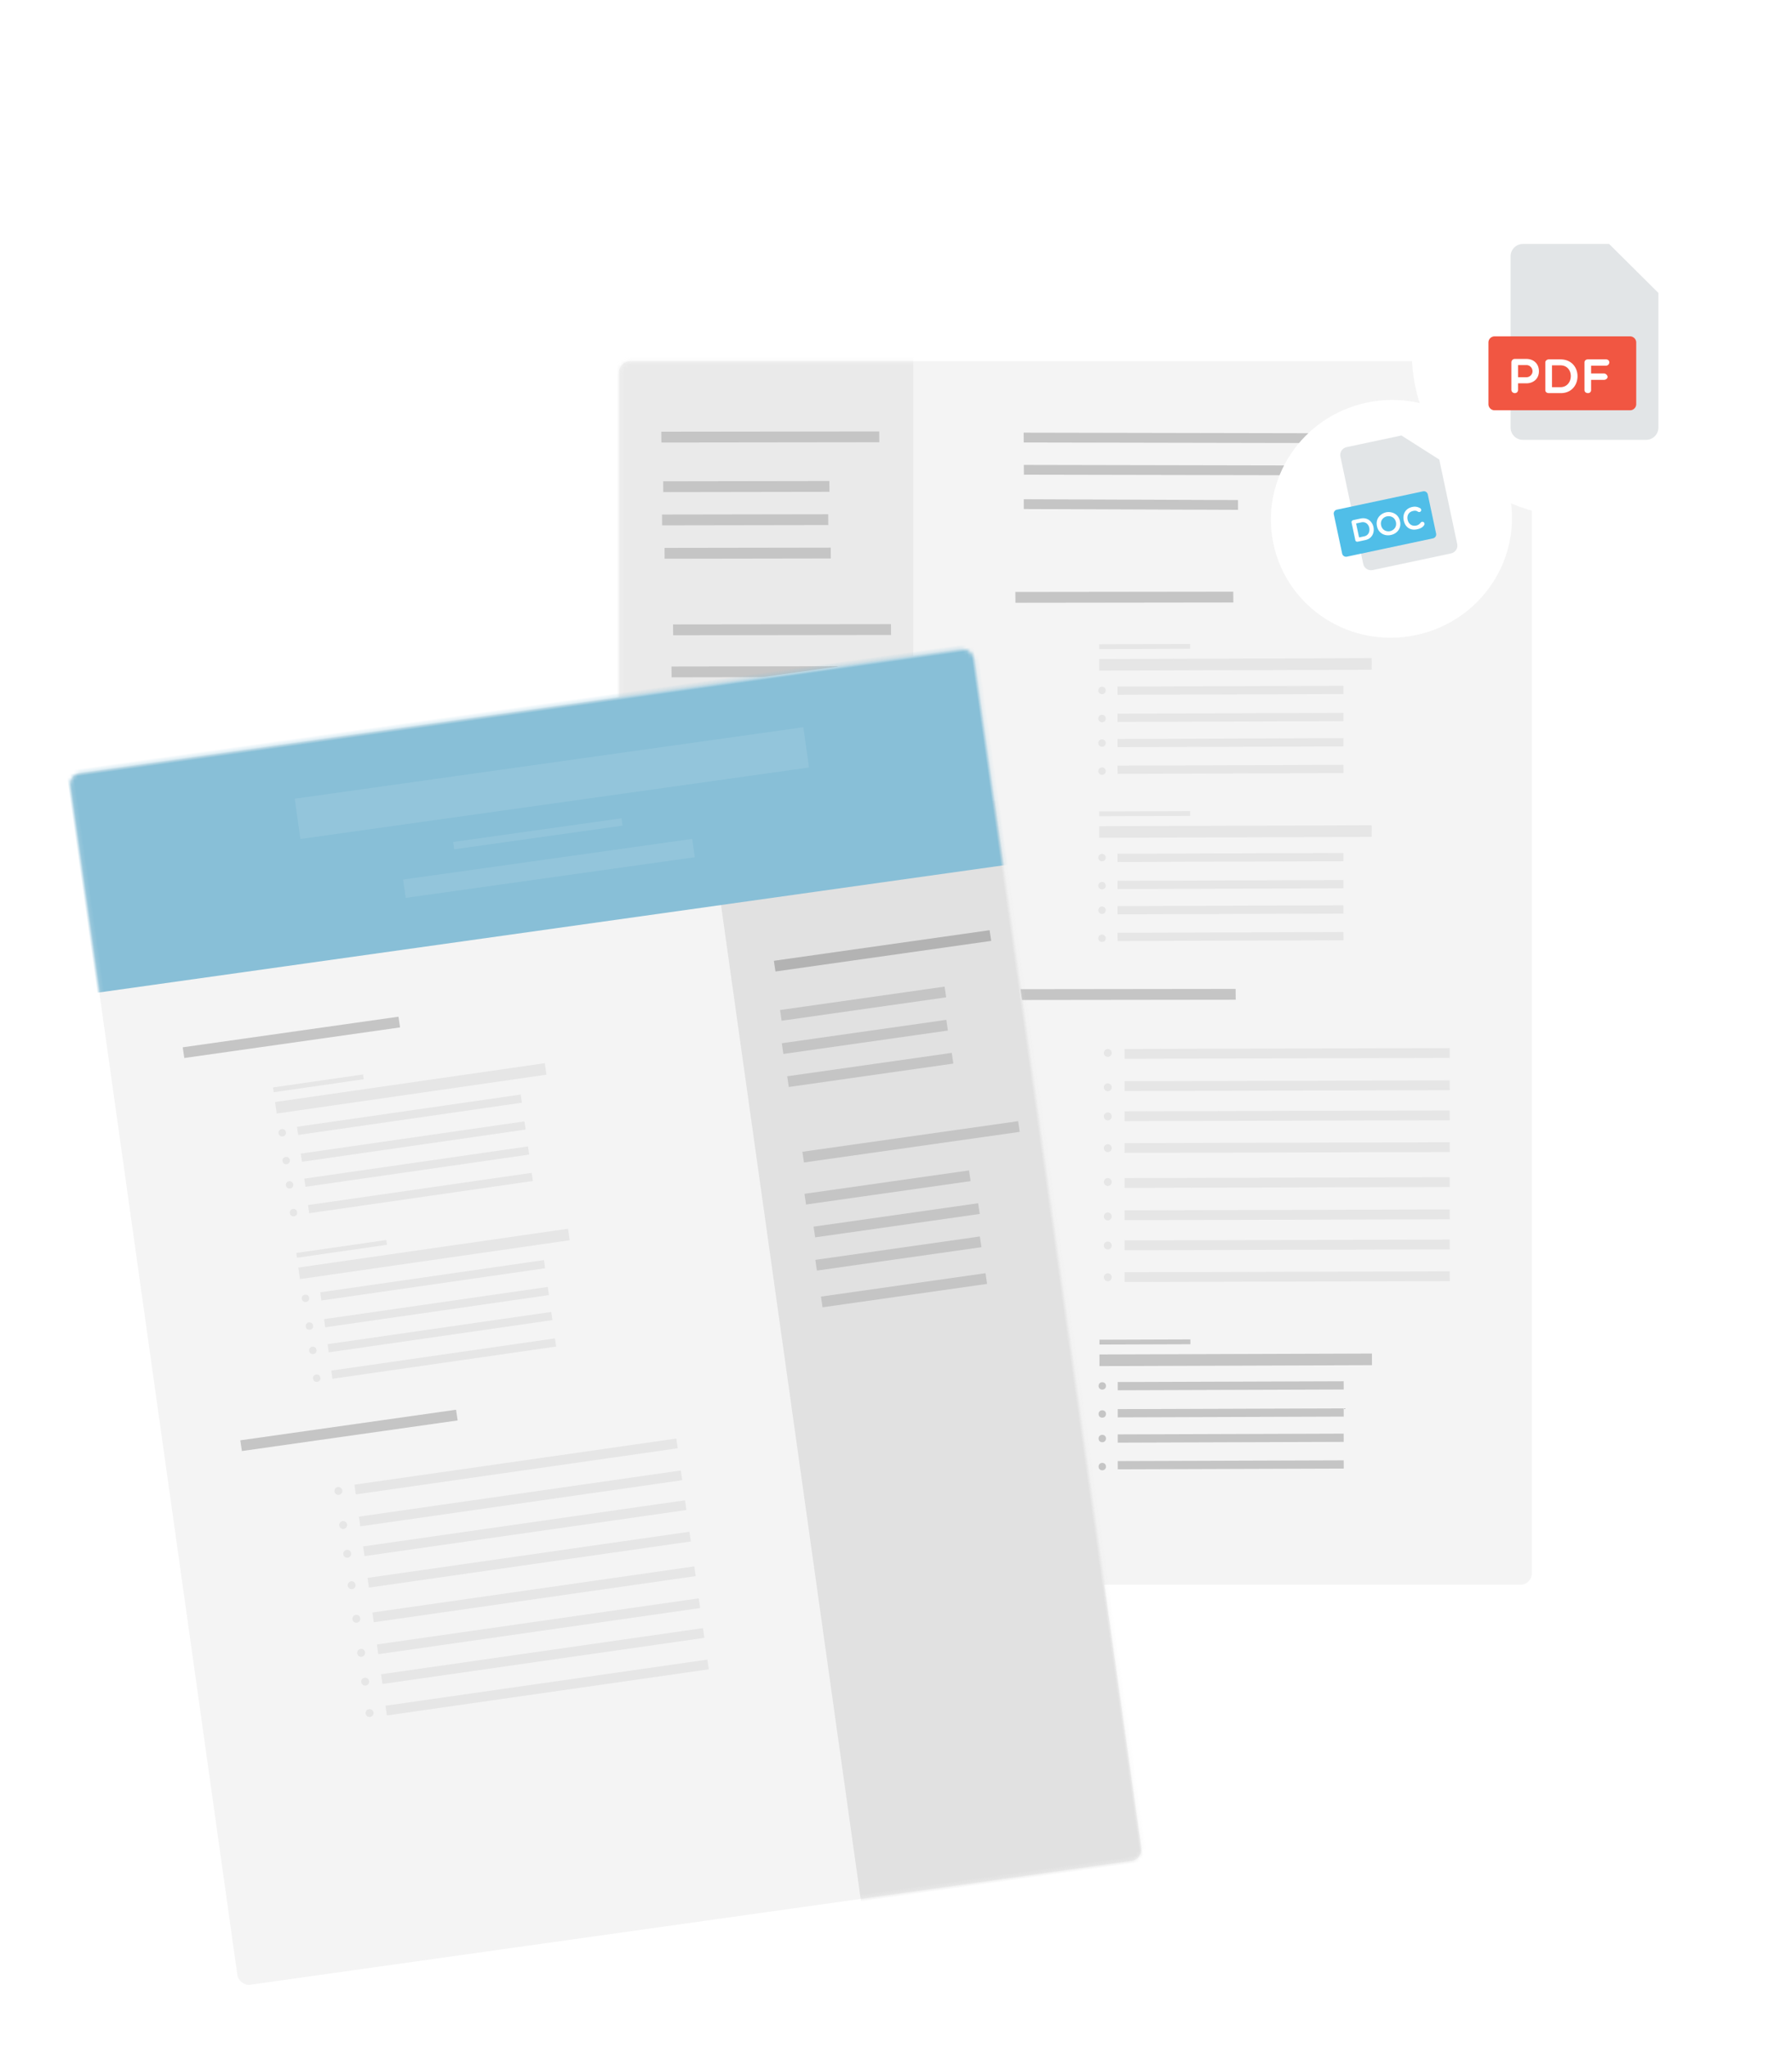 <?xml version="1.0" encoding="UTF-8"?> <svg xmlns="http://www.w3.org/2000/svg" xmlns:xlink="http://www.w3.org/1999/xlink" width="485" height="554" viewBox="0 0 485 554"><defs><filter x="-11.1%" y="-8.5%" width="122.2%" height="117.1%" id="a"><feOffset dy="2" in="SourceAlpha" result="shadowOffsetOuter1"></feOffset><feGaussianBlur stdDeviation="6.5" in="shadowOffsetOuter1" result="shadowBlurOuter1"></feGaussianBlur><feColorMatrix values="0 0 0 0 0 0 0 0 0 0 0 0 0 0 0 0 0 0 0.188 0" in="shadowBlurOuter1" result="shadowMatrixOuter1"></feColorMatrix><feMerge><feMergeNode in="shadowMatrixOuter1"></feMergeNode><feMergeNode in="SourceGraphic"></feMergeNode></feMerge></filter><filter id="d"><feColorMatrix in="SourceGraphic" values="0 0 0 0 0.774 0 0 0 0 0.774 0 0 0 0 0.774 0 0 0 1 0"></feColorMatrix></filter><filter id="e"><feColorMatrix in="SourceGraphic" values="0 0 0 0 0.774 0 0 0 0 0.774 0 0 0 0 0.774 0 0 0 1 0"></feColorMatrix></filter><filter id="f"><feColorMatrix in="SourceGraphic" values="0 0 0 0 0.774 0 0 0 0 0.774 0 0 0 0 0.774 0 0 0 1 0"></feColorMatrix></filter><filter x="-8.7%" y="-6.5%" width="117.3%" height="113%" id="g"><feOffset dy="2" in="SourceAlpha" result="shadowOffsetOuter1"></feOffset><feGaussianBlur stdDeviation="4.5" in="shadowOffsetOuter1" result="shadowBlurOuter1"></feGaussianBlur><feColorMatrix values="0 0 0 0 0 0 0 0 0 0 0 0 0 0 0 0 0 0 0.231 0" in="shadowBlurOuter1" result="shadowMatrixOuter1"></feColorMatrix><feMerge><feMergeNode in="shadowMatrixOuter1"></feMergeNode><feMergeNode in="SourceGraphic"></feMergeNode></feMerge></filter><filter id="i"><feColorMatrix in="SourceGraphic" values="0 0 0 0 0.774 0 0 0 0 0.774 0 0 0 0 0.774 0 0 0 1 0"></feColorMatrix></filter><filter id="k"><feColorMatrix in="SourceGraphic" values="0 0 0 0 0.774 0 0 0 0 0.774 0 0 0 0 0.774 0 0 0 1 0"></feColorMatrix></filter><filter id="l"><feColorMatrix in="SourceGraphic" values="0 0 0 0 0.774 0 0 0 0 0.774 0 0 0 0 0.774 0 0 0 1 0"></feColorMatrix></filter><filter x="-68.4%" y="-68.4%" width="236.8%" height="236.8%" id="m"><feOffset dy="2" in="SourceAlpha" result="shadowOffsetOuter1"></feOffset><feGaussianBlur stdDeviation="11.5" in="shadowOffsetOuter1" result="shadowBlurOuter1"></feGaussianBlur><feColorMatrix values="0 0 0 0 0 0 0 0 0 0 0 0 0 0 0.051 0 0 0 0 0" in="shadowBlurOuter1" result="shadowMatrixOuter1"></feColorMatrix><feMerge><feMergeNode in="shadowMatrixOuter1"></feMergeNode><feMergeNode in="SourceGraphic"></feMergeNode></feMerge></filter><filter x="-16.7%" y="-16.7%" width="133.3%" height="133.3%" id="n"><feOffset dy="3" in="SourceAlpha" result="shadowOffsetOuter1"></feOffset><feGaussianBlur stdDeviation="2" in="shadowOffsetOuter1" result="shadowBlurOuter1"></feGaussianBlur><feColorMatrix values="0 0 0 0 0 0 0 0 0 0 0 0 0 0 0 0 0 0 0.122 0" in="shadowBlurOuter1" result="shadowMatrixOuter1"></feColorMatrix><feMerge><feMergeNode in="shadowMatrixOuter1"></feMergeNode><feMergeNode in="SourceGraphic"></feMergeNode></feMerge></filter><filter x="-72.3%" y="-74.6%" width="244.6%" height="249.2%" id="o"><feOffset dy="2" in="SourceAlpha" result="shadowOffsetOuter1"></feOffset><feGaussianBlur stdDeviation="7" in="shadowOffsetOuter1" result="shadowBlurOuter1"></feGaussianBlur><feColorMatrix values="0 0 0 0 0 0 0 0 0 0 0 0 0 0 0 0 0 0 0.141 0" in="shadowBlurOuter1" result="shadowMatrixOuter1"></feColorMatrix><feMerge><feMergeNode in="shadowMatrixOuter1"></feMergeNode><feMergeNode in="SourceGraphic"></feMergeNode></feMerge></filter><filter x="-32.8%" y="-33.3%" width="165.6%" height="166.7%" id="p"><feOffset dy="4" in="SourceAlpha" result="shadowOffsetOuter1"></feOffset><feGaussianBlur stdDeviation="3" in="shadowOffsetOuter1" result="shadowBlurOuter1"></feGaussianBlur><feColorMatrix values="0 0 0 0 0 0 0 0 0 0 0 0 0 0 0 0 0 0 0.072 0" in="shadowBlurOuter1" result="shadowMatrixOuter1"></feColorMatrix><feMerge><feMergeNode in="shadowMatrixOuter1"></feMergeNode><feMergeNode in="SourceGraphic"></feMergeNode></feMerge></filter><rect id="b" x=".125" y=".726" width="247" height="331" rx="3"></rect><rect id="h" x=".125" y=".726" width="247" height="331" rx="3"></rect></defs><g fill="none" fill-rule="evenodd"><g filter="url(#a)" transform="rotate(3 -1468.02 3244.256)"><g transform="rotate(-3 262.16 -2.348)"><mask id="c" fill="#fff"><use xlink:href="#b"></use></mask><use fill="#F4F4F4" xlink:href="#b"></use><g mask="url(#c)" fill="#C5C5C5" fill-rule="nonzero"><path d="M109.603 20.052l114.406.226.026 2.655-114.405-.226zM109.65 28.781l114.406.226.026 2.654-114.405-.225zM109.635 38.064l57.986.226.014 2.654-57.987-.225z"></path></g><g filter="url(#d)"><g mask="url(#c)"><g transform="rotate(3 -4059.833 2607.458)" fill="#E6E6E6" fill-rule="nonzero"><path d="M6.302 5.348L94.181.508l.148 2.65-87.878 4.84zM6.76 14.064L94.64 9.223l.148 2.65-87.878 4.84zM7.188 22.193l87.878-4.841.148 2.65-87.878 4.84zM7.639 30.777l87.878-4.84.149 2.65-87.879 4.84z"></path><ellipse transform="rotate(-3 1.836 6.657)" cx="1.836" cy="6.657" rx="1.071" ry="1.073"></ellipse><ellipse transform="rotate(-3 2.322 15.946)" cx="2.322" cy="15.946" rx="1.071" ry="1.073"></ellipse><ellipse transform="rotate(-3 2.734 23.806)" cx="2.734" cy="23.806" rx="1.071" ry="1.073"></ellipse><ellipse transform="rotate(-3 3.182 32.38)" cx="3.182" cy="32.381" rx="1.071" ry="1.073"></ellipse></g></g></g><g filter="url(#e)"><g mask="url(#c)"><g transform="translate(129.875 75.893)" fill="#E6E6E6" fill-rule="nonzero"><g transform="translate(0 .363)"><path d="M5.13 12.49l61.165-.208.006 2.23-61.164.207zM.18 5.036l73.755-.25.01 3.144-73.757.25zM.185 1.045L24.797.96l.004 1.306-24.612.084zM5.13 19.82l61.165-.207.006 2.23-61.164.207zM5.13 26.658l61.164-.208.006 2.23-61.164.207zM5.133 33.878l61.165-.208.006 2.23-61.164.207z"></path><circle cx=".948" cy="13.541" r="1"></circle><circle cx=".948" cy="21.133" r="1"></circle><circle cx=".948" cy="27.775" r="1"></circle><circle cx=".948" cy="35.367" r="1"></circle></g><path d="M5.13 58.077l61.165-.207.006 2.23-61.164.207zM.178 50.623l73.757-.25.01 3.144-73.758.25zM.185 46.632l24.612-.083.004 1.306-24.612.084zM5.13 65.408l61.165-.207.006 2.229-61.164.207zM5.13 72.245l61.164-.207.006 2.23-61.164.207zM5.133 79.465l61.165-.207.006 2.23-61.164.207z"></path><circle cx=".948" cy="59.129" r="1"></circle><circle cx=".948" cy="66.72" r="1"></circle><circle cx=".948" cy="73.363" r="1"></circle><circle cx=".948" cy="80.954" r="1"></circle></g></g></g><path fill="#C5C5C5" fill-rule="nonzero" mask="url(#c)" d="M108 170.612l58.976-.072.024 2.929-58.976.071zM107.364 63.148l58.976-.072.024 2.928-58.976.072z"></path><path fill="#E7E7E7" opacity=".823" mask="url(#c)" d="M-4.248-5.51h84v348h-84z"></path><g fill="#C5C5C5" fill-rule="nonzero" mask="url(#c)"><path d="M11.542 19.791l58.977-.071.023 2.928-58.976.072zM16.882 129.303l58.977-.072.023 2.929-58.976.071zM16.458 140.685l44.982-.072.018 2.929-44.982.071zM18.143 149.75l44.982-.072.018 2.928-44.982.072zM17.829 158.744l44.982-.072.018 2.929-44.982.071zM18.48 168.773l44.981-.072.018 2.928-44.982.072zM12.048 33.207l44.982-.072.018 2.929-44.982.071zM14.725 71.934l58.976-.071.024 2.928-58.977.072zM11.734 42.202l44.982-.072.018 2.928-44.982.072zM12.42 51.231L57.4 51.16l.018 2.929-44.982.071zM14.3 83.316l44.982-.071.018 2.928-44.981.072zM15.985 92.38l44.982-.071.018 2.928-44.982.072zM15.671 101.375l44.982-.072.018 2.929-44.982.071zM16.321 111.404l44.982-.072.018 2.928-44.981.072z"></path></g><g filter="url(#f)"><g mask="url(#c)"><g transform="rotate(3 -3392.926 2589.994)" fill="#E6E6E6" fill-rule="nonzero"><path d="M6.302 5.348L94.181.508l.148 2.65-87.878 4.84zM6.76 14.064L94.64 9.223l.148 2.65-87.878 4.84zM7.188 22.193l87.878-4.841.148 2.65-87.878 4.84zM7.639 30.777l87.878-4.84.149 2.65-87.879 4.84z"></path><ellipse transform="rotate(-3 1.836 6.657)" cx="1.836" cy="6.657" rx="1.071" ry="1.073"></ellipse><ellipse transform="rotate(-3 2.322 15.946)" cx="2.322" cy="15.946" rx="1.071" ry="1.073"></ellipse><ellipse transform="rotate(-3 2.734 23.806)" cx="2.734" cy="23.806" rx="1.071" ry="1.073"></ellipse><ellipse transform="rotate(-3 3.182 32.38)" cx="3.182" cy="32.381" rx="1.071" ry="1.073"></ellipse></g></g></g></g><g transform="rotate(-3 5245.848 -2615.663)" fill="#C5C5C5" fill-rule="nonzero"><path d="M5.13 12.49l61.165-.208.006 2.23-61.164.207zM.18 5.036l73.755-.25.01 3.144-73.757.25zM.185 1.045L24.797.96l.004 1.306-24.612.084zM5.13 19.82l61.165-.207.006 2.23-61.164.207zM5.13 26.658l61.164-.208.006 2.23-61.164.207zM5.133 33.878l61.165-.208.006 2.23-61.164.207z"></path><circle cx=".948" cy="13.541" r="1"></circle><circle cx=".948" cy="21.133" r="1"></circle><circle cx=".948" cy="27.775" r="1"></circle><circle cx=".948" cy="35.367" r="1"></circle></g></g><g filter="url(#g)" transform="rotate(-8 1488.542 -25.994)"><mask id="j" fill="#fff"><use xlink:href="#h"></use></mask><use fill="#F4F4F4" xlink:href="#h"></use><g filter="url(#i)"><g mask="url(#j)"><g transform="rotate(3 -4387.723 954.503)" fill="#E6E6E6" fill-rule="nonzero"><path d="M6.302 5.348L94.181.508l.148 2.65-87.878 4.84zM6.76 14.064L94.64 9.223l.148 2.65-87.878 4.84zM7.188 22.193l87.878-4.841.148 2.65-87.878 4.84zM7.639 30.777l87.878-4.84.149 2.65-87.879 4.84z"></path><ellipse transform="rotate(-3 1.836 6.657)" cx="1.836" cy="6.657" rx="1.071" ry="1.073"></ellipse><ellipse transform="rotate(-3 2.322 15.946)" cx="2.322" cy="15.946" rx="1.071" ry="1.073"></ellipse><ellipse transform="rotate(-3 2.734 23.806)" cx="2.734" cy="23.806" rx="1.071" ry="1.073"></ellipse><ellipse transform="rotate(-3 3.182 32.38)" cx="3.182" cy="32.381" rx="1.071" ry="1.073"></ellipse></g></g></g><g filter="url(#k)"><g mask="url(#j)"><g transform="translate(42.916 91.788)" fill="#E6E6E6" fill-rule="nonzero"><path d="M5.13 11.853l61.165-.208.006 2.23-61.164.207zM5.13 57.077l61.165-.207.006 2.23-61.164.207zM.18 4.399l73.755-.25.01 3.143-73.757.25zM.178 49.623l73.757-.25.01 3.144-73.758.25zM.185.408L24.797.324l.004 1.306-24.612.084zM.185 45.632l24.612-.083.004 1.306-24.612.084zM5.13 19.183l61.165-.207.006 2.23-61.164.207zM5.13 64.408l61.165-.207.006 2.229-61.164.207zM5.13 26.02l61.164-.207.006 2.23-61.164.207zM5.13 71.245l61.164-.207.006 2.23-61.164.207zM5.133 33.24l61.165-.207.006 2.23-61.164.207zM5.133 78.465l61.165-.207.006 2.23-61.164.207z"></path><circle cx=".948" cy="12.904" r="1"></circle><circle cx=".948" cy="58.129" r="1"></circle><circle cx=".948" cy="20.496" r="1"></circle><circle cx=".948" cy="65.72" r="1"></circle><circle cx=".948" cy="27.138" r="1"></circle><circle cx=".948" cy="72.363" r="1"></circle><circle cx=".948" cy="34.73" r="1"></circle><circle cx=".948" cy="79.954" r="1"></circle></g></g></g><path fill="#C5C5C5" fill-rule="nonzero" mask="url(#j)" d="M21.042 185.507l58.976-.071.024 2.928-58.976.072zM20.405 78.043l58.977-.072.023 2.928-58.976.072z"></path><path fill="#656565" fill-rule="nonzero" mask="url(#j)" d="M182.1 77.132l58.976-.072.024 2.929-58.976.071z"></path><path fill="#D8D8D8" opacity=".823" mask="url(#j)" d="M170.037 42.538h84v303h-84z"></path><path fill="#C5C5C5" fill-rule="nonzero" mask="url(#j)" d="M181.903 90.556l44.982-.072.018 2.928-44.982.072zM182.549 129.37l58.976-.072.024 2.929-58.976.071zM181.118 99.522l44.982-.072.018 2.928-44.981.072zM181.33 108.575l44.982-.072.018 2.928-44.982.072zM181.53 140.714l44.982-.071.018 2.928-44.982.072zM182.738 149.854l44.982-.071.018 2.928-44.982.072zM181.953 158.82l44.982-.072.018 2.929-44.981.071zM182.078 168.87l44.982-.073.018 2.929-44.982.071z"></path><path fill="#88BFD7" mask="url(#j)" d="M-5.889-2.798h259v63h-259z"></path><path fill="#FFF" opacity=".312" mask="url(#j)" d="M59.789 15.668h139v11h-139zM100.63 33.225h46v2h-46zM85.792 41.406h79v5h-79z"></path><g filter="url(#l)"><g mask="url(#j)"><g transform="rotate(3 -3720.816 937.04)" fill="#E6E6E6" fill-rule="nonzero"><path d="M6.302 5.348L94.181.508l.148 2.65-87.878 4.84zM6.76 14.064L94.64 9.223l.148 2.65-87.878 4.84zM7.188 22.193l87.878-4.841.148 2.65-87.878 4.84zM7.639 30.777l87.878-4.84.149 2.65-87.879 4.84z"></path><ellipse transform="rotate(-3 1.836 6.657)" cx="1.836" cy="6.657" rx="1.071" ry="1.073"></ellipse><ellipse transform="rotate(-3 2.322 15.946)" cx="2.322" cy="15.946" rx="1.071" ry="1.073"></ellipse><ellipse transform="rotate(-3 2.734 23.806)" cx="2.734" cy="23.806" rx="1.071" ry="1.073"></ellipse><ellipse transform="rotate(-3 3.182 32.38)" cx="3.182" cy="32.381" rx="1.071" ry="1.073"></ellipse></g></g></g></g><g filter="url(#m)" transform="translate(382.839 47)" fill-rule="nonzero"><g filter="url(#n)"><circle cx="43.5" cy="43.5" r="43.5" fill="#000"></circle><circle cx="43.5" cy="43.5" r="43.5" fill="#FFF" stroke="#FFF" stroke-width="1.468"></circle></g><path d="M29.333 17C27.5 17 26 18.49 26 20.312v46.376C26 68.51 27.5 70 29.332 70h33.334C64.5 70 66 68.51 66 66.688V30.25l-13.334-13.25H29.333V17z" fill="#E2E5E7"></path><path d="M60 60.333A1.67 1.67 0 0158.334 62H21.666A1.671 1.671 0 0120 60.333V43.667c0-.917.75-1.667 1.666-1.667h36.668c.917 0 1.666.75 1.666 1.667v16.666z" fill="#F15642"></path><g fill="#FFF"><path d="M26.212 49.017c0-.436.355-.91.927-.91h3.154c1.776 0 3.375 1.148 3.375 3.348 0 2.087-1.599 3.248-3.375 3.248h-2.28v1.742c0 .581-.382.91-.874.91-.45 0-.927-.329-.927-.91v-7.428zm1.801.75v3.288h2.28c.916 0 1.64-.781 1.64-1.6 0-.922-.724-1.687-1.64-1.687h-2.28zm8.33 7.588c-.451 0-.943-.238-.943-.817v-7.495c0-.474.492-.818.943-.818h3.126c6.24 0 6.104 9.13.123 9.13h-3.25zm.86-7.52v5.911h2.266c3.687 0 3.851-5.91 0-5.91h-2.266zM47.786 49.94v2.098h3.482c.492 0 .985.475.985.936 0 .435-.493.792-.985.792h-3.482v2.77c0 .462-.34.817-.818.817-.601 0-.969-.355-.969-.817v-7.494c0-.474.37-.819.969-.819h4.794c.601 0 .956.345.956.819a.927.927 0 01-.956.897h-3.976v.002z"></path></g></g><g filter="url(#o)" transform="rotate(-12 693.91 -1547.948)" fill-rule="nonzero"><g filter="url(#p)" transform="translate(.5)"><ellipse cx="32" cy="31.5" rx="32" ry="31.5" fill="#000"></ellipse><ellipse cx="32" cy="31.5" rx="32" ry="31.5" fill="#FFF" stroke="#FFF" stroke-width="1.293"></ellipse></g><path d="M24.666 14c-1.19 0-2.166.956-2.166 2.125v29.75c0 1.169.975 2.125 2.167 2.125h21.667c1.191 0 2.166-.956 2.166-2.125V22.5L39.834 14H24.667z" fill="#E2E5E7"></path><path d="M43.5 41.917c0 .596-.488 1.083-1.084 1.083H18.584a1.087 1.087 0 01-1.084-1.083V31.083c0-.596.487-1.083 1.083-1.083h23.833c.596 0 1.084.487 1.084 1.083v10.834z" fill="#50BEE8"></path><g fill="#FFF"><path d="M22.34 39.647c-.286 0-.6-.155-.6-.534v-4.896c0-.31.314-.534.6-.534h1.99c3.969 0 3.881 5.964.077 5.964h-2.066zm.548-4.914v3.863h1.442c2.345 0 2.448-3.863 0-3.863h-1.442zm8.647 5.001c-1.607.069-3.276-.992-3.276-3.104 0-2.12 1.668-3.163 3.276-3.163 1.52.076 3.108 1.12 3.108 3.163 0 2.044-1.589 3.104-3.108 3.104zm-.096-5.146c-.973 0-2.033.681-2.033 2.043 0 1.354 1.061 2.044 2.033 2.044 1 0 2.067-.69 2.067-2.044 0-1.362-1.068-2.043-2.067-2.043zM35.666 36.62c0-1.662 1.051-3.093 3.049-3.093.755 0 1.355.225 1.988.768a.586.586 0 01.026.836.593.593 0 01-.799-.026c-.355-.372-.72-.474-1.215-.474-1.338 0-1.98.94-1.98 1.992 0 1.069.634 2.051 1.98 2.051.495 0 .955-.2 1.355-.552.269-.207.642-.104.798.104.14.19.208.509-.095.81-.608.561-1.337.673-2.06.673-2.1 0-3.047-1.424-3.047-3.087v-.001z"></path></g></g></g></svg> 